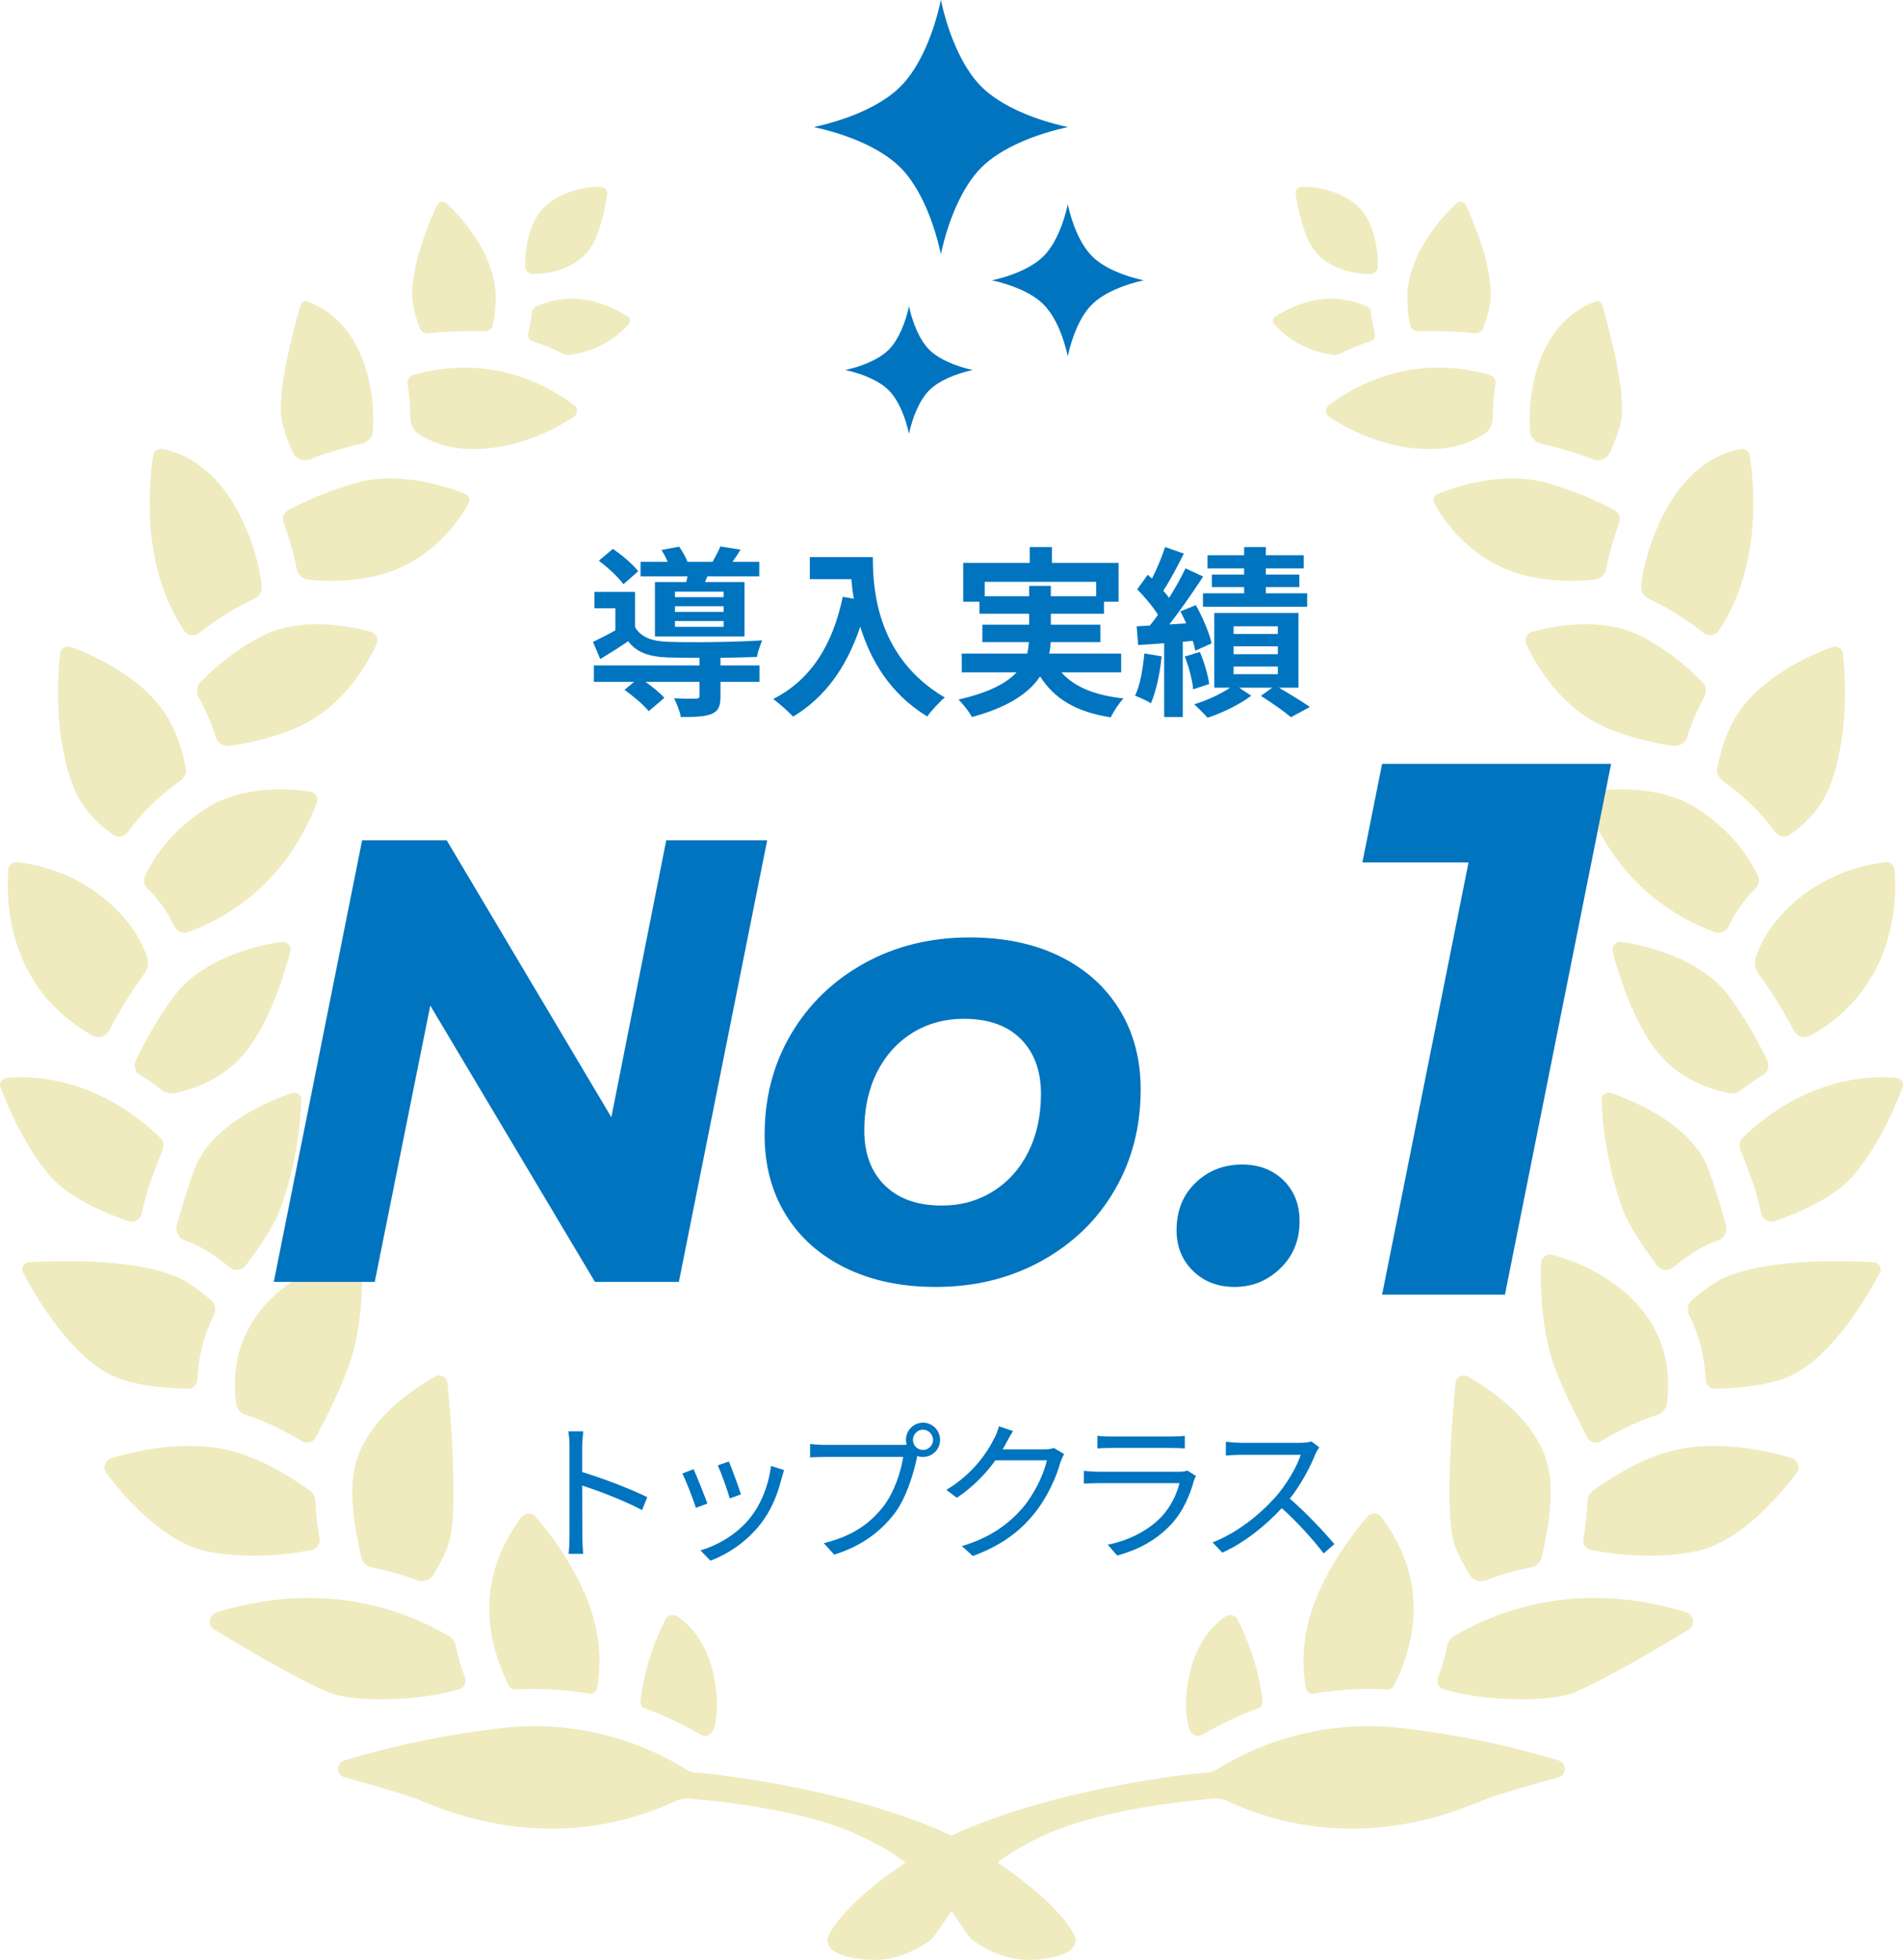 <?xml version="1.0" encoding="utf-8"?>
<!-- Generator: Adobe Illustrator 24.0.1, SVG Export Plug-In . SVG Version: 6.00 Build 0)  -->
<svg version="1.1" id="_レイヤー_2" xmlns="http://www.w3.org/2000/svg" xmlns:xlink="http://www.w3.org/1999/xlink" x="0px"
	 y="0px" viewBox="0 0 199.91 205.89" style="enable-background:new 0 0 199.91 205.89;" xml:space="preserve">
<style type="text/css">
	.st0{enable-background:new    ;}
	.st1{fill:#0074BF;}
	.st2{fill:#EFEBBF;}
</style>
<g id="_レイアウト">
	<g class="st0">
		<path class="st1" d="M75.688,69.91h4.095v1.722h-4.095v1.531c0,1.014-0.21,1.55-0.976,1.855c-0.766,0.287-1.779,0.307-3.195,0.307
			c-0.096-0.612-0.421-1.397-0.708-1.972c0.938,0.058,1.99,0.058,2.276,0.039c0.307,0,0.402-0.077,0.402-0.287v-1.474h-5.683
			c0.765,0.536,1.55,1.187,1.989,1.684l-1.646,1.397c-0.497-0.632-1.646-1.607-2.545-2.239l1.015-0.842h-4.229V69.91h11.098v-0.804
			c-1.282,0-2.469-0.02-3.349-0.038c-1.933-0.077-3.233-0.498-4.152-1.703c-0.918,0.631-1.855,1.225-2.928,1.875l-0.765-1.799
			c0.708-0.345,1.55-0.766,2.354-1.225v-2.315h-2.201V62.18h4.268v3.712c0.631,1.053,1.779,1.474,3.405,1.53
			c2.315,0.096,7.31,0.039,9.95-0.152c-0.191,0.421-0.459,1.243-0.555,1.741c-1.015,0.038-2.392,0.076-3.827,0.096V69.91z
			 M65.49,61.376c-0.498-0.708-1.627-1.761-2.583-2.469l1.473-1.243c0.957,0.65,2.124,1.626,2.66,2.354L65.49,61.376z
			 M72.092,61.146c0.038-0.191,0.096-0.383,0.134-0.594h-4.937v-1.53h2.851c-0.172-0.421-0.421-0.881-0.65-1.244l1.855-0.345
			c0.326,0.46,0.689,1.091,0.881,1.589h2.621c0.307-0.517,0.632-1.148,0.823-1.607l2.124,0.325
			c-0.287,0.479-0.574,0.918-0.843,1.282h2.813v1.53h-5.454l-0.248,0.594h4.152v5.721H68.8v-5.721H72.092z M76.014,62.16h-5.108
			v0.574h5.108V62.16z M76.014,63.691h-5.108v0.593h5.108V63.691z M76.014,65.241h-5.108v0.612h5.108V65.241z"/>
		<path class="st1" d="M91.69,58.524c0,3.617,0.517,10.601,7.559,14.753c-0.498,0.402-1.436,1.396-1.837,1.99
			c-3.961-2.392-5.989-6.009-7.042-9.434c-1.435,4.286-3.73,7.463-7.061,9.452c-0.421-0.478-1.492-1.415-2.085-1.855
			c3.979-2.009,6.257-5.702,7.309-10.734l1.168,0.21c-0.135-0.727-0.211-1.416-0.269-2.066H85.07v-2.315H91.69z"/>
		<path class="st1" d="M111.5,70.637c1.358,1.531,3.502,2.411,6.525,2.736c-0.46,0.479-1.053,1.378-1.34,1.99
			c-3.636-0.574-5.912-1.933-7.424-4.306c-1.129,1.703-3.253,3.215-7.156,4.268c-0.269-0.498-0.919-1.358-1.416-1.837
			c3.214-0.728,5.051-1.723,6.104-2.852h-5.76v-1.971h6.869c0.096-0.401,0.153-0.804,0.191-1.205h-4.898v-1.837h4.918v-1.148h-5.224
			v-1.263h-1.703v-4.076h6.984v-1.664h2.334v1.664h7.004v4.076h-1.531v1.263h-5.587v1.148h5.204v1.837h-5.224
			c-0.02,0.401-0.058,0.804-0.153,1.205h7.559v1.971H111.5z M108.113,62.639v-1.091h2.277v1.091h4.765v-1.512h-11.711v1.512H108.113
			z"/>
		<path class="st1" d="M122.029,68.953c-0.172,1.817-0.593,3.712-1.129,4.937c-0.382-0.268-1.205-0.631-1.664-0.804
			c0.555-1.129,0.822-2.832,0.976-4.439L122.029,68.953z M124.249,67.422v7.903h-1.951v-7.75l-2.736,0.191l-0.153-1.971l1.378-0.076
			c0.287-0.345,0.574-0.728,0.861-1.129c-0.536-0.861-1.416-1.895-2.182-2.68l1.109-1.53c0.134,0.134,0.287,0.268,0.44,0.401
			c0.536-1.052,1.071-2.334,1.378-3.31l1.971,0.688c-0.67,1.32-1.454,2.832-2.162,3.903c0.229,0.249,0.439,0.517,0.612,0.746
			c0.67-1.071,1.282-2.162,1.722-3.1l1.856,0.861c-1.053,1.607-2.354,3.502-3.56,5.032l1.78-0.115
			c-0.191-0.439-0.402-0.86-0.612-1.263l1.626-0.65c0.708,1.282,1.436,2.947,1.646,4.019l-1.703,0.766
			c-0.058-0.307-0.152-0.651-0.268-1.034L124.249,67.422z M126.048,68.494c0.459,1.071,0.861,2.449,0.976,3.367l-1.684,0.555
			c-0.076-0.938-0.44-2.354-0.88-3.443L126.048,68.494z M134.353,72.244c1.167,0.688,2.487,1.492,3.253,2.028l-1.99,1.071
			c-0.708-0.593-2.028-1.53-3.157-2.238l1.187-0.861h-3.482l1.282,0.842c-1.168,0.899-3.062,1.818-4.593,2.315
			c-0.345-0.401-0.976-1.014-1.396-1.416c1.301-0.383,2.812-1.091,3.77-1.741h-1.665v-7.845h8.84v7.845H134.353z M130.697,59.711
			h-3.846v-1.378h3.846v-0.86h2.277v0.86h3.98v1.378h-3.98v0.65h3.521v1.32h-3.521v0.65h4.344v1.416h-10.945v-1.416h4.324v-0.65
			h-3.387v-1.32h3.387V59.711z M129.588,66.6h4.649v-0.804h-4.649V66.6z M129.588,68.724h4.649V67.9h-4.649V68.724z M129.588,70.828
			h4.649v-0.804h-4.649V70.828z"/>
	</g>
	<g>
		<g>
			<path class="st2" d="M137.96,26.16c1.25,1.76,3.54,2.57,5.81,2.63c0.74,0.02,0.95-0.43,0.96-0.71c0.09-1.74-0.37-4.1-1.35-5.55
				c-1.59-2.36-5.13-2.98-6.58-2.91c-0.43,0.02-0.75,0.4-0.68,0.83C136.33,21.81,136.89,24.64,137.96,26.16z"/>
			<path class="st2" d="M161.89,46.61c1.62,0.34,3.89,1.03,5.45,1.64c0.7,0.28,1.49-0.04,1.8-0.73c0.54-1.22,0.97-2.37,1.14-3.26
				c0.61-3.16-1.4-10.31-1.97-12.24c-0.08-0.28-0.38-0.44-0.67-0.35c-1.45,0.47-5.54,2.4-6.7,9.34c-0.25,1.51-0.3,2.96-0.2,4.31
				C160.79,45.96,161.26,46.48,161.89,46.61z"/>
			<path class="st2" d="M150.66,52.86c0.94,1.73,3.93,6.31,9.85,7.67c2.35,0.54,4.75,0.58,6.94,0.38c0.64-0.06,1.17-0.53,1.28-1.16
				c0.23-1.31,0.87-3.46,1.37-4.84c0.18-0.49,0-1.04-0.47-1.3c-2.08-1.14-4.47-2.1-7-2.84c-4.67-1.37-9.81,0.39-11.62,1.12
				C150.63,52.04,150.47,52.5,150.66,52.86z"/>
			<path class="st2" d="M173.23,62.92c1.49,0.68,3.8,2.02,5.74,3.58c0.5,0.4,1.23,0.29,1.58-0.24c4.66-6.9,3.67-15.8,3.25-18.42
				c-0.07-0.45-0.5-0.75-0.95-0.67c-1.87,0.32-6.54,1.9-9.32,9.68c-0.61,1.71-0.96,3.26-1.13,4.66c-0.07,0.6,0.27,1.16,0.82,1.41
				L173.23,62.92z"/>
			<path class="st2" d="M172.4,66.83c-4.12-2.11-9.3-1.05-11.46-0.45c-0.55,0.15-0.84,0.77-0.6,1.29c0.94,2.05,3.56,6.77,8.63,8.88
				c2.23,0.93,4.6,1.48,6.77,1.8c0.65,0.1,1.31-0.27,1.49-0.9c0.41-1.43,1.27-3.26,1.79-4.19c0.29-0.52,0.23-1.18-0.19-1.61
				c-1.81-1.88-4.01-3.58-6.44-4.82H172.4z"/>
			<path class="st2" d="M181.01,82.06C181.01,82.06,181,82.06,181.01,82.06L181.01,82.06z"/>
			<path class="st2" d="M180.37,80.77c-0.09,0.45,0.27,1.02,0.65,1.29c2.32,1.69,4.17,3.52,5.45,5.34c0.36,0.51,1.08,0.64,1.59,0.28
				c1.75-1.24,3.33-2.91,4.17-5.11c2.03-5.35,1.64-11.46,1.37-13.87c-0.06-0.56-0.63-0.91-1.16-0.72
				c-2.35,0.86-8.11,3.38-10.49,8.01c-0.75,1.46-1.25,3.11-1.58,4.79L180.37,80.77z"/>
			<path class="st2" d="M167.29,83.16c-0.54,0.08-0.87,0.65-0.67,1.17c3.14,8.13,8.88,11.86,13.47,13.58
				c0.58,0.22,1.26-0.03,1.51-0.59c0.61-1.38,1.83-3.08,2.83-4c0.37-0.34,0.43-0.9,0.22-1.34c-1.19-2.5-2.88-4.55-5.74-6.63
				c-4.04-2.95-9.39-2.52-11.6-2.18L167.29,83.16z"/>
			<path class="st2" d="M184.76,102.32C184.76,102.32,184.76,102.31,184.76,102.32L184.76,102.32z"/>
			<path class="st2" d="M186.57,96.76c-1.04,1.26-1.72,2.59-2.15,3.91c-0.17,0.53,0,1.21,0.33,1.65c1.5,2.05,2.77,4.18,3.69,5.95
				c0.33,0.64,1.12,0.87,1.75,0.52c9.18-5.12,9.08-14.64,8.83-17.46c-0.04-0.46-0.45-0.8-0.91-0.75
				C196.08,90.78,190.67,91.79,186.57,96.76L186.57,96.76z"/>
			<path class="st2" d="M182.86,114.55c0.76-0.59,1.55-1.13,2.35-1.62c0.51-0.31,0.71-0.96,0.45-1.5c-0.89-1.87-2.19-4.26-3.98-6.71
				c-3-4.1-8.81-5.39-11.34-5.77c-0.59-0.09-1.08,0.46-0.93,1.04c0.62,2.32,2.21,7.52,4.78,10.63c2.09,2.53,4.91,3.7,7.39,4.22
				c0.45,0.09,0.91-0.01,1.27-0.29H182.86z"/>
			<path class="st2" d="M199.25,113.24c-2.45-0.25-9.43-0.25-16.22,6.32c-0.31,0.3-0.35,0.88-0.19,1.28
				c0.24,0.61,0.71,1.79,1.14,2.97c0.53,1.46,0.85,2.84,1.05,3.71c0.15,0.63,0.83,0.97,1.44,0.76c2.86-1.01,6.32-2.58,8.18-4.73
				c2.71-3.15,4.52-7.5,5.21-9.31c0.17-0.45-0.13-0.94-0.61-0.98V113.24z"/>
			<path class="st2" d="M177.81,131.63c0.77-0.51,1.68-0.96,2.71-1.34c0.63-0.23,0.97-0.9,0.8-1.55c-0.5-1.89-1.13-3.98-1.88-5.97
				c-1.73-4.6-7.78-7.11-10.2-7.94c-0.5-0.17-1.02,0.21-1,0.74c0.07,2.02,0.44,6.64,2.27,11.57c0.61,1.66,2.1,3.86,3.6,5.83
				c0.39,0.51,1.13,0.6,1.63,0.2c0.67-0.55,1.36-1.07,2.06-1.53L177.81,131.63z"/>
			<path class="st2" d="M196.84,132.6c-3.29-0.19-12.73-0.47-16.87,2.28c-0.75,0.5-1.51,1.08-2.24,1.71
				c-0.44,0.38-0.55,1.02-0.29,1.54c0.37,0.74,0.69,1.53,0.96,2.38c0.48,1.52,0.72,3.03,0.79,4.49c0.02,0.51,0.44,0.91,0.96,0.9
				c2.87-0.07,5.76-0.4,7.79-1.3c4.49-1.98,8.2-8.36,9.54-10.88c0.26-0.49-0.08-1.09-0.63-1.12H196.84z"/>
			<path class="st2" d="M166.74,151.01c0.27,0.52,0.93,0.7,1.43,0.4c1.82-1.08,3.89-2.13,5.91-2.77c0.56-0.17,0.96-0.65,1.03-1.23
				c0.23-1.85,0.2-3.73-0.43-5.73c-2.08-6.58-8.82-9.09-11.56-9.85c-0.61-0.17-1.22,0.28-1.24,0.91c-0.08,2.16-0.03,6.86,1.45,10.93
				C164.11,145.81,165.42,148.51,166.74,151.01L166.74,151.01z"/>
			<path class="st2" d="M188.22,153.19c-2.4-0.73-7.7-2-12.52-0.79c-2.96,0.74-5.89,2.43-8.29,4.14c-0.38,0.27-0.62,0.71-0.64,1.18
				c-0.05,1.22-0.2,2.53-0.44,3.94c-0.09,0.54,0.26,1.06,0.8,1.17c2.97,0.58,6.88,0.94,10.91,0.17c4.71-0.9,8.97-5.96,10.69-8.25
				C189.15,154.19,188.88,153.39,188.22,153.19L188.22,153.19z"/>
			<path class="st2" d="M154.22,144.62c-0.56-0.32-1.26,0.05-1.32,0.69c-0.35,3.63-1.18,13.74-0.09,16.95
				c0.35,1.03,0.92,2.13,1.58,3.2c0.34,0.55,1.03,0.8,1.64,0.57c1.49-0.55,3.11-1.03,4.87-1.39c0.52-0.11,0.93-0.5,1.05-1.02
				c0.8-3.36,1.31-7.07,0.63-9.75c-1.19-4.71-6.08-7.96-8.37-9.25H154.22z"/>
			<path class="st2" d="M177.14,169.38c-11.02-3.4-19.45-0.4-24.36,2.48c-0.39,0.23-0.67,0.61-0.76,1.06
				c-0.23,1.12-0.55,2.24-0.96,3.36c-0.18,0.5,0.09,1.05,0.6,1.19c4.54,1.34,11.26,1.35,13.74,0.32c3.23-1.34,9.04-4.79,11.98-6.59
				C178.12,170.75,177.98,169.63,177.14,169.38z"/>
			<path class="st2" d="M163.72,184.93c-3.36-1.02-9.33-2.58-16.7-3.41c-9.89-1.11-17.23,3.11-19.13,4.34
				c-0.33,0.21-0.7,0.34-1.08,0.36c-2.85,0.18-17.83,2.04-27.93,7.14c-8.57,4.83-12.09,9.45-11.97,10.58
				c0.16,1.46,2.76,1.89,4.71,1.95c2.6,0.08,4.72-1.08,6.1-2.05c0.77-0.54,2.77-4.53,5.74-7.08c1.87-1.6,3.14-2.46,5.63-3.68
				c6.13-3.01,15.53-3.88,18.35-4.12c0.52-0.04,1.05,0.04,1.52,0.26c13.44,6.22,24.96,0.6,27.17-0.22c1.69-0.63,5.09-1.6,7.58-2.28
				c0.9-0.25,0.91-1.51,0.02-1.78L163.72,184.93z"/>
			<path class="st2" d="M143.64,159.34c-1.64,1.89-5.37,6.66-6.41,12.02c-0.42,2.17-0.37,4.18-0.06,5.94
				c0.07,0.42,0.47,0.7,0.88,0.62c2.61-0.47,6.12-0.57,7.66-0.43c0.31,0.03,0.6-0.15,0.74-0.43c2.38-4.76,3.54-11.15-1.31-17.66
				c-0.37-0.5-1.1-0.53-1.51-0.07L143.64,159.34z"/>
			<path class="st2" d="M126.29,182.26c1.19-0.71,3.21-1.82,5.88-2.79c0.31-0.11,0.49-0.42,0.46-0.74
				c-0.39-3.81-1.87-7.13-2.61-8.59c-0.23-0.46-0.82-0.62-1.25-0.34c-1.35,0.89-3.91,3.3-4.17,8.85c-0.05,1.05,0.08,1.96,0.25,2.76
				c0.13,0.62,0.77,1.23,1.44,0.83L126.29,182.26z"/>
			<path class="st2" d="M149.06,34.81c0.67-0.06,4.55,0,5.79,0.21c0.4,0.07,0.8-0.16,0.95-0.54c0.5-1.31,0.84-2.63,0.81-3.78
				c-0.08-3.29-1.83-7.44-2.6-9.13c-0.18-0.4-0.7-0.49-1.02-0.2c-1.5,1.4-5.08,5.24-5.15,9.86c-0.02,1.02,0.1,2,0.3,2.91
				c0.09,0.43,0.5,0.71,0.93,0.67L149.06,34.81z"/>
			<path class="st2" d="M140.06,37.29c0.24,0.02,0.49-0.03,0.68-0.12c1.18-0.6,2.53-1.09,3.27-1.34c0.32-0.11,0.5-0.45,0.42-0.78
				c-0.22-0.84-0.34-1.6-0.4-2.21c-0.03-0.29-0.22-0.55-0.49-0.67c-0.74-0.32-1.57-0.58-2.5-0.71c-3.17-0.46-6.01,1.1-7.09,1.8
				c-0.26,0.17-0.32,0.53-0.11,0.77c0.75,0.88,2.74,2.79,6.23,3.25L140.06,37.29z"/>
			<path class="st2" d="M139.59,42.56c-0.41,0.32-0.38,0.94,0.05,1.23c1.74,1.17,6.11,3.65,11.35,3.36
				c2.01-0.11,3.61-0.71,4.88-1.51c0.58-0.37,0.93-1.01,0.93-1.7c0-1.15,0.1-2.35,0.3-3.58c0.07-0.43-0.19-0.85-0.61-0.97
				c-8.48-2.45-14.78,1.55-16.89,3.18L139.59,42.56z"/>
		</g>
		<g>
			<path class="st2" d="M61.95,26.16c-1.25,1.76-3.54,2.57-5.81,2.63c-0.74,0.02-0.95-0.43-0.96-0.71c-0.09-1.74,0.37-4.1,1.35-5.55
				c1.59-2.36,5.13-2.98,6.58-2.91c0.43,0.02,0.75,0.4,0.68,0.83C63.58,21.81,63.02,24.64,61.95,26.16z"/>
			<path class="st2" d="M38.01,46.61c-1.62,0.34-3.89,1.03-5.45,1.64c-0.7,0.28-1.49-0.04-1.8-0.73c-0.54-1.22-0.97-2.37-1.14-3.26
				c-0.61-3.16,1.4-10.31,1.97-12.24c0.08-0.28,0.38-0.44,0.67-0.35c1.45,0.47,5.54,2.4,6.7,9.34c0.25,1.51,0.3,2.96,0.2,4.31
				C39.11,45.96,38.64,46.48,38.01,46.61z"/>
			<path class="st2" d="M49.24,52.86c-0.94,1.73-3.93,6.31-9.85,7.67c-2.35,0.54-4.75,0.58-6.94,0.38
				c-0.64-0.06-1.17-0.53-1.28-1.16c-0.23-1.31-0.87-3.46-1.37-4.84c-0.18-0.49,0-1.04,0.47-1.3c2.08-1.14,4.47-2.1,7-2.84
				c4.67-1.37,9.81,0.39,11.62,1.12C49.27,52.04,49.43,52.5,49.24,52.86z"/>
			<path class="st2" d="M26.67,62.92c-1.49,0.68-3.8,2.02-5.74,3.58c-0.5,0.4-1.23,0.29-1.58-0.24c-4.66-6.9-3.67-15.8-3.25-18.42
				c0.07-0.45,0.5-0.75,0.95-0.67c1.87,0.32,6.54,1.9,9.32,9.68c0.61,1.71,0.96,3.26,1.13,4.66c0.07,0.6-0.27,1.16-0.82,1.41
				L26.67,62.92z"/>
			<path class="st2" d="M27.5,66.83c4.12-2.11,9.3-1.05,11.46-0.45c0.55,0.15,0.84,0.77,0.6,1.29c-0.94,2.05-3.56,6.77-8.63,8.88
				c-2.23,0.93-4.6,1.48-6.77,1.8c-0.65,0.1-1.31-0.27-1.49-0.9c-0.41-1.43-1.27-3.26-1.79-4.19c-0.29-0.52-0.23-1.18,0.19-1.61
				c1.81-1.88,4.01-3.58,6.44-4.82H27.5z"/>
			<path class="st2" d="M18.89,82.06C18.89,82.06,18.9,82.06,18.89,82.06L18.89,82.06z"/>
			<path class="st2" d="M19.54,80.77c0.09,0.45-0.27,1.02-0.65,1.29c-2.32,1.69-4.17,3.52-5.45,5.34c-0.36,0.51-1.08,0.64-1.59,0.28
				c-1.75-1.24-3.33-2.91-4.17-5.11C5.65,77.22,6.04,71.11,6.31,68.7c0.06-0.56,0.63-0.91,1.16-0.72c2.35,0.86,8.11,3.38,10.49,8.01
				c0.75,1.46,1.25,3.11,1.58,4.79V80.77z"/>
			<path class="st2" d="M32.62,83.16c0.54,0.08,0.87,0.65,0.67,1.17c-3.14,8.13-8.88,11.86-13.47,13.58
				c-0.58,0.22-1.25-0.03-1.51-0.59c-0.61-1.38-1.83-3.08-2.83-4c-0.37-0.34-0.43-0.9-0.22-1.34c1.19-2.5,2.88-4.55,5.74-6.63
				c4.04-2.95,9.39-2.52,11.6-2.18L32.62,83.16z"/>
			<path class="st2" d="M15.15,102.32C15.15,102.32,15.15,102.31,15.15,102.32L15.15,102.32z"/>
			<path class="st2" d="M13.33,96.76c1.04,1.26,1.72,2.59,2.15,3.91c0.17,0.53,0,1.21-0.33,1.65c-1.5,2.05-2.77,4.18-3.69,5.95
				c-0.33,0.64-1.12,0.87-1.75,0.52c-9.17-5.12-9.07-14.64-8.83-17.46c0.04-0.46,0.45-0.8,0.91-0.75
				C3.82,90.78,9.23,91.79,13.33,96.76z"/>
			<path class="st2" d="M17.05,114.55c-0.76-0.59-1.55-1.13-2.35-1.62c-0.51-0.31-0.71-0.96-0.45-1.5c0.89-1.87,2.19-4.26,3.98-6.71
				c3-4.1,8.81-5.39,11.34-5.77c0.59-0.09,1.08,0.46,0.93,1.04c-0.62,2.32-2.21,7.52-4.78,10.63c-2.09,2.53-4.91,3.7-7.39,4.22
				c-0.45,0.09-0.91-0.01-1.27-0.29H17.05z"/>
			<path class="st2" d="M0.66,113.24c2.45-0.25,9.43-0.25,16.22,6.32c0.31,0.3,0.35,0.88,0.19,1.28c-0.24,0.61-0.71,1.79-1.14,2.97
				c-0.53,1.46-0.85,2.84-1.05,3.71c-0.15,0.63-0.83,0.97-1.44,0.76c-2.86-1.01-6.32-2.58-8.18-4.73c-2.71-3.15-4.52-7.5-5.21-9.31
				c-0.17-0.45,0.13-0.94,0.61-0.98L0.66,113.24z"/>
			<path class="st2" d="M22.09,131.63c-0.77-0.51-1.68-0.96-2.71-1.34c-0.63-0.23-0.97-0.9-0.8-1.55c0.5-1.89,1.13-3.98,1.88-5.97
				c1.73-4.6,7.78-7.11,10.2-7.94c0.5-0.17,1.02,0.21,1,0.74c-0.07,2.02-0.44,6.64-2.27,11.57c-0.61,1.66-2.1,3.86-3.6,5.83
				c-0.39,0.51-1.13,0.6-1.63,0.2c-0.67-0.55-1.36-1.07-2.06-1.53L22.09,131.63z"/>
			<path class="st2" d="M3.07,132.6c3.29-0.19,12.73-0.47,16.87,2.28c0.75,0.5,1.51,1.08,2.24,1.71c0.44,0.38,0.55,1.02,0.29,1.54
				c-0.37,0.74-0.69,1.53-0.96,2.38c-0.48,1.52-0.72,3.03-0.79,4.49c-0.02,0.51-0.44,0.91-0.96,0.9c-2.87-0.07-5.76-0.4-7.79-1.3
				c-4.49-1.98-8.2-8.36-9.54-10.88c-0.26-0.49,0.08-1.09,0.63-1.12H3.07z"/>
			<path class="st2" d="M33.17,151.01c-0.27,0.52-0.93,0.7-1.43,0.4c-1.82-1.08-3.89-2.13-5.91-2.77c-0.56-0.17-0.96-0.65-1.03-1.23
				c-0.23-1.85-0.2-3.73,0.43-5.73c2.08-6.58,8.82-9.09,11.56-9.85c0.61-0.17,1.22,0.28,1.24,0.91c0.08,2.16,0.03,6.86-1.45,10.93
				C35.8,145.81,34.49,148.51,33.17,151.01L33.17,151.01z"/>
			<path class="st2" d="M11.68,153.19c2.4-0.73,7.7-2,12.52-0.79c2.96,0.74,5.89,2.43,8.29,4.14c0.38,0.27,0.62,0.71,0.64,1.18
				c0.05,1.22,0.2,2.53,0.44,3.94c0.09,0.54-0.26,1.06-0.8,1.17c-2.97,0.58-6.88,0.94-10.91,0.17c-4.71-0.9-8.97-5.96-10.69-8.25
				C10.75,154.19,11.02,153.39,11.68,153.19z"/>
			<path class="st2" d="M45.69,144.62c0.56-0.32,1.26,0.05,1.32,0.69c0.35,3.63,1.18,13.74,0.09,16.95
				c-0.35,1.03-0.92,2.13-1.58,3.2c-0.34,0.55-1.03,0.8-1.64,0.57c-1.49-0.55-3.11-1.03-4.87-1.39c-0.52-0.11-0.93-0.5-1.05-1.02
				c-0.8-3.36-1.31-7.07-0.63-9.75c1.18-4.71,6.08-7.96,8.37-9.25H45.69z"/>
			<path class="st2" d="M22.77,169.38c11.02-3.4,19.45-0.4,24.36,2.48c0.39,0.23,0.67,0.61,0.76,1.06c0.23,1.12,0.55,2.24,0.96,3.36
				c0.18,0.5-0.09,1.05-0.6,1.19c-4.54,1.34-11.26,1.35-13.74,0.32c-3.23-1.34-9.04-4.79-11.98-6.59
				C21.79,170.75,21.93,169.63,22.77,169.38z"/>
			<path class="st2" d="M36.19,184.93c3.36-1.02,9.33-2.58,16.7-3.41c9.89-1.11,17.23,3.11,19.13,4.34c0.33,0.21,0.7,0.34,1.08,0.36
				c2.85,0.18,17.83,2.04,27.93,7.14c8.57,4.83,12.09,9.45,11.97,10.58c-0.16,1.46-2.76,1.89-4.71,1.95
				c-2.6,0.08-4.72-1.08-6.1-2.05c-0.77-0.54-2.77-4.53-5.74-7.08c-1.87-1.6-3.14-2.46-5.63-3.68c-6.13-3.01-15.53-3.88-18.35-4.12
				c-0.52-0.04-1.05,0.04-1.52,0.26c-13.44,6.22-24.96,0.6-27.17-0.22c-1.69-0.63-5.09-1.6-7.58-2.28c-0.9-0.25-0.91-1.51-0.02-1.78
				L36.19,184.93z"/>
			<path class="st2" d="M56.26,159.34c1.64,1.89,5.37,6.66,6.41,12.02c0.42,2.17,0.37,4.18,0.06,5.94c-0.07,0.42-0.47,0.7-0.88,0.62
				c-2.61-0.47-6.12-0.57-7.66-0.43c-0.31,0.03-0.6-0.15-0.74-0.43c-2.38-4.76-3.54-11.15,1.31-17.66c0.37-0.5,1.1-0.53,1.51-0.07
				L56.26,159.34z"/>
			<path class="st2" d="M73.62,182.26c-1.19-0.71-3.21-1.82-5.88-2.79c-0.31-0.11-0.49-0.42-0.46-0.74
				c0.39-3.81,1.87-7.13,2.61-8.59c0.23-0.46,0.82-0.62,1.25-0.34c1.35,0.89,3.92,3.3,4.17,8.85c0.05,1.05-0.08,1.96-0.25,2.76
				c-0.13,0.62-0.77,1.23-1.44,0.83V182.26z"/>
			<path class="st2" d="M50.84,34.81c-0.67-0.06-4.55,0-5.79,0.21c-0.4,0.07-0.8-0.16-0.95-0.54c-0.5-1.31-0.84-2.63-0.81-3.78
				c0.08-3.29,1.83-7.44,2.61-9.13c0.18-0.4,0.7-0.49,1.02-0.2c1.5,1.4,5.08,5.24,5.15,9.86c0.02,1.02-0.1,2-0.3,2.91
				C51.68,34.57,51.27,34.85,50.84,34.81z"/>
			<path class="st2" d="M59.85,37.29c-0.24,0.02-0.49-0.03-0.68-0.12c-1.18-0.6-2.53-1.09-3.27-1.34c-0.32-0.11-0.5-0.45-0.42-0.78
				c0.22-0.84,0.34-1.6,0.4-2.21c0.03-0.29,0.22-0.55,0.49-0.67c0.74-0.32,1.57-0.58,2.5-0.71c3.17-0.46,6.01,1.1,7.09,1.8
				c0.26,0.17,0.32,0.53,0.11,0.77c-0.75,0.88-2.74,2.79-6.23,3.25L59.85,37.29z"/>
			<path class="st2" d="M60.32,42.56c0.41,0.32,0.38,0.94-0.05,1.23c-1.74,1.17-6.11,3.65-11.35,3.36
				c-2.01-0.11-3.61-0.71-4.88-1.51c-0.58-0.37-0.93-1.01-0.93-1.7c0-1.15-0.1-2.35-0.3-3.58c-0.07-0.43,0.19-0.85,0.61-0.97
				c8.48-2.45,14.78,1.55,16.89,3.18L60.32,42.56z"/>
		</g>
	</g>
	<g class="st0">
		<path class="st1" d="M80.593,88.273l-9.279,46.396h-8.815l-17.299-29.03l-5.833,29.03H28.762l9.279-46.396h8.882l17.299,29.098
			l5.767-29.098H80.593z"/>
	</g>
	<g class="st0">
		<path class="st1" d="M88.839,133.212c-2.717-1.326-4.816-3.192-6.296-5.601c-1.481-2.408-2.22-5.203-2.22-8.385
			c0-3.933,0.928-7.467,2.784-10.604c1.855-3.137,4.418-5.611,7.688-7.424c3.27-1.811,6.959-2.717,11.069-2.717
			c3.623,0,6.782,0.662,9.478,1.988c2.695,1.325,4.783,3.192,6.264,5.601s2.221,5.203,2.221,8.384c0,3.934-0.918,7.469-2.751,10.605
			c-1.834,3.138-4.396,5.611-7.688,7.423c-3.292,1.812-6.992,2.718-11.102,2.718C94.705,135.2,91.557,134.537,88.839,133.212z
			 M104.315,125.159c1.591-0.995,2.827-2.375,3.712-4.143c0.884-1.768,1.325-3.8,1.325-6.098c0-2.43-0.707-4.353-2.12-5.767
			c-1.415-1.414-3.403-2.121-5.966-2.121c-2.033,0-3.844,0.497-5.435,1.491s-2.828,2.376-3.712,4.143
			c-0.884,1.768-1.325,3.801-1.325,6.098c0,2.431,0.717,4.353,2.154,5.767c1.436,1.414,3.435,2.121,5.999,2.121
			C100.935,126.65,102.725,126.153,104.315,125.159z"/>
	</g>
	<g class="st0">
		<path class="st1" d="M125.32,133.51c-1.148-1.127-1.723-2.552-1.723-4.274c0-2.032,0.662-3.689,1.988-4.972
			c1.326-1.281,2.959-1.922,4.904-1.922c1.768,0,3.215,0.553,4.342,1.657s1.689,2.541,1.689,4.308c0,1.989-0.674,3.636-2.021,4.938
			c-1.348,1.304-2.949,1.955-4.805,1.955C127.928,135.2,126.469,134.637,125.32,133.51z"/>
	</g>
	<g class="st0">
		<path class="st1" d="M169.246,80.248l-11.152,55.762h-12.905l9.081-45.406h-11.152l2.071-10.355H169.246z"/>
	</g>
	<g class="st0">
		<path class="st1" d="M67.449,158.646c-1.745-0.944-4.514-2.018-6.291-2.577l0.016,5.282c0,0.512,0.032,1.36,0.096,1.889h-1.537
			c0.064-0.513,0.096-1.297,0.096-1.889v-9.316c0-0.448-0.032-1.168-0.128-1.664h1.569c-0.048,0.496-0.112,1.185-0.112,1.664v2.609
			c2.113,0.641,5.138,1.793,6.835,2.641L67.449,158.646z"/>
	</g>
	<g class="st0">
		<path class="st1" d="M74.314,157.958l-1.216,0.448c-0.24-0.833-1.104-3.041-1.425-3.602l1.185-0.464
			C73.178,155.028,74.01,157.125,74.314,157.958z M82.366,154.437c-0.112,0.336-0.176,0.592-0.24,0.8
			c-0.432,1.761-1.12,3.474-2.272,4.914c-1.473,1.873-3.426,3.121-5.218,3.81l-1.057-1.088c1.857-0.528,3.89-1.745,5.202-3.394
			c1.137-1.393,1.969-3.426,2.209-5.475L82.366,154.437z M77.836,156.997l-1.185,0.417c-0.176-0.721-0.912-2.754-1.249-3.474
			l1.168-0.4C76.844,154.181,77.628,156.293,77.836,156.997z"/>
	</g>
	<g class="st0">
		<path class="st1" d="M94.721,151.795c0.16,0,0.336,0,0.528-0.016c-0.048-0.16-0.08-0.336-0.08-0.512c0-0.993,0.8-1.81,1.792-1.81
			c0.993,0,1.793,0.816,1.793,1.81c0,0.992-0.8,1.792-1.793,1.792c-0.208,0-0.416-0.032-0.608-0.096l-0.032,0.176
			c-0.352,1.681-1.12,4.258-2.385,5.906c-1.473,1.873-3.377,3.361-6.307,4.274l-1.088-1.201c3.105-0.768,4.898-2.129,6.243-3.841
			c1.136-1.457,1.873-3.682,2.097-5.219h-8.195c-0.625,0-1.185,0.032-1.584,0.048v-1.408c0.432,0.048,1.072,0.096,1.601,0.096
			H94.721z M98.018,151.268c0-0.577-0.48-1.073-1.057-1.073c-0.592,0-1.056,0.496-1.056,1.073c0,0.576,0.464,1.056,1.056,1.056
			C97.538,152.323,98.018,151.844,98.018,151.268z"/>
	</g>
	<g class="st0">
		<path class="st1" d="M111.783,152.756c-0.128,0.224-0.288,0.592-0.384,0.849c-0.433,1.601-1.408,3.777-2.833,5.506
			c-1.457,1.776-3.361,3.249-6.371,4.354l-1.152-1.04c2.93-0.864,4.931-2.321,6.387-4.018c1.249-1.473,2.225-3.538,2.545-4.994
			h-5.41c-0.96,1.345-2.305,2.769-4.049,3.938l-1.104-0.832c2.769-1.649,4.337-3.97,5.026-5.41c0.176-0.272,0.4-0.849,0.496-1.265
			l1.489,0.496c-0.272,0.416-0.561,0.944-0.721,1.248c-0.112,0.225-0.24,0.448-0.384,0.673h4.354c0.432,0,0.784-0.048,1.04-0.145
			L111.783,152.756z"/>
	</g>
	<g class="st0">
		<path class="st1" d="M125.636,155.061c-0.08,0.145-0.177,0.353-0.208,0.464c-0.432,1.585-1.152,3.25-2.337,4.546
			c-1.681,1.841-3.698,2.785-5.73,3.346l-0.992-1.137c2.272-0.464,4.273-1.504,5.634-2.929c0.977-1.024,1.617-2.385,1.905-3.538
			h-8.499c-0.385,0-0.993,0.017-1.553,0.049v-1.345c0.576,0.063,1.12,0.096,1.553,0.096h8.435c0.368,0,0.704-0.032,0.88-0.128
			L125.636,155.061z M115.279,150.835c0.416,0.064,0.929,0.08,1.441,0.08h6.29c0.513,0,1.072-0.016,1.456-0.08v1.328
			c-0.384-0.031-0.928-0.048-1.473-0.048h-6.273c-0.496,0-1.009,0.017-1.441,0.048V150.835z"/>
	</g>
	<g class="st0">
		<path class="st1" d="M138.585,152.052c-0.096,0.128-0.304,0.479-0.4,0.704c-0.544,1.376-1.552,3.249-2.688,4.689
			c1.681,1.44,3.634,3.521,4.674,4.771l-1.12,0.977c-1.073-1.409-2.77-3.298-4.402-4.754c-1.713,1.84-3.873,3.601-6.242,4.674
			l-1.024-1.073c2.577-1.008,4.946-2.913,6.595-4.754c1.088-1.232,2.257-3.137,2.657-4.449h-6.243c-0.56,0-1.44,0.063-1.616,0.08
			v-1.457c0.224,0.032,1.137,0.112,1.616,0.112h6.179c0.528,0,0.944-0.064,1.2-0.145L138.585,152.052z"/>
	</g>
	<g>
		<path class="st1" d="M103.09,9.1c-2.1-2.1-3.53-5.76-4.25-9.1c-0.71,3.34-2.15,7-4.25,9.1s-5.76,3.53-9.1,4.25
			c3.33,0.71,7,2.15,9.1,4.25s3.53,5.76,4.25,9.1c0.71-3.33,2.15-7,4.25-9.1s5.76-3.53,9.1-4.25
			C108.86,12.64,105.19,11.2,103.09,9.1z"/>
		<path class="st1" d="M114.71,26.9c-1.25-1.25-2.11-3.44-2.54-5.43c-0.43,1.99-1.28,4.18-2.54,5.44c-1.25,1.25-3.44,2.11-5.43,2.54
			c1.99,0.43,4.18,1.28,5.43,2.54c1.25,1.25,2.11,3.44,2.54,5.43c0.43-1.99,1.28-4.18,2.54-5.43c1.25-1.25,3.44-2.11,5.43-2.54
			c-1.99-0.43-4.18-1.28-5.43-2.54V26.9z"/>
		<path class="st1" d="M95.49,32.18c-0.36,1.67-1.08,3.51-2.13,4.56c-1.05,1.05-2.89,1.77-4.56,2.13c1.67,0.36,3.51,1.08,4.56,2.13
			c1.05,1.05,1.77,2.89,2.13,4.56c0.36-1.67,1.08-3.51,2.13-4.56c1.05-1.05,2.89-1.77,4.56-2.13c-1.67-0.36-3.51-1.08-4.56-2.13
			C96.57,35.69,95.85,33.85,95.49,32.18z"/>
	</g>
</g>
</svg>
